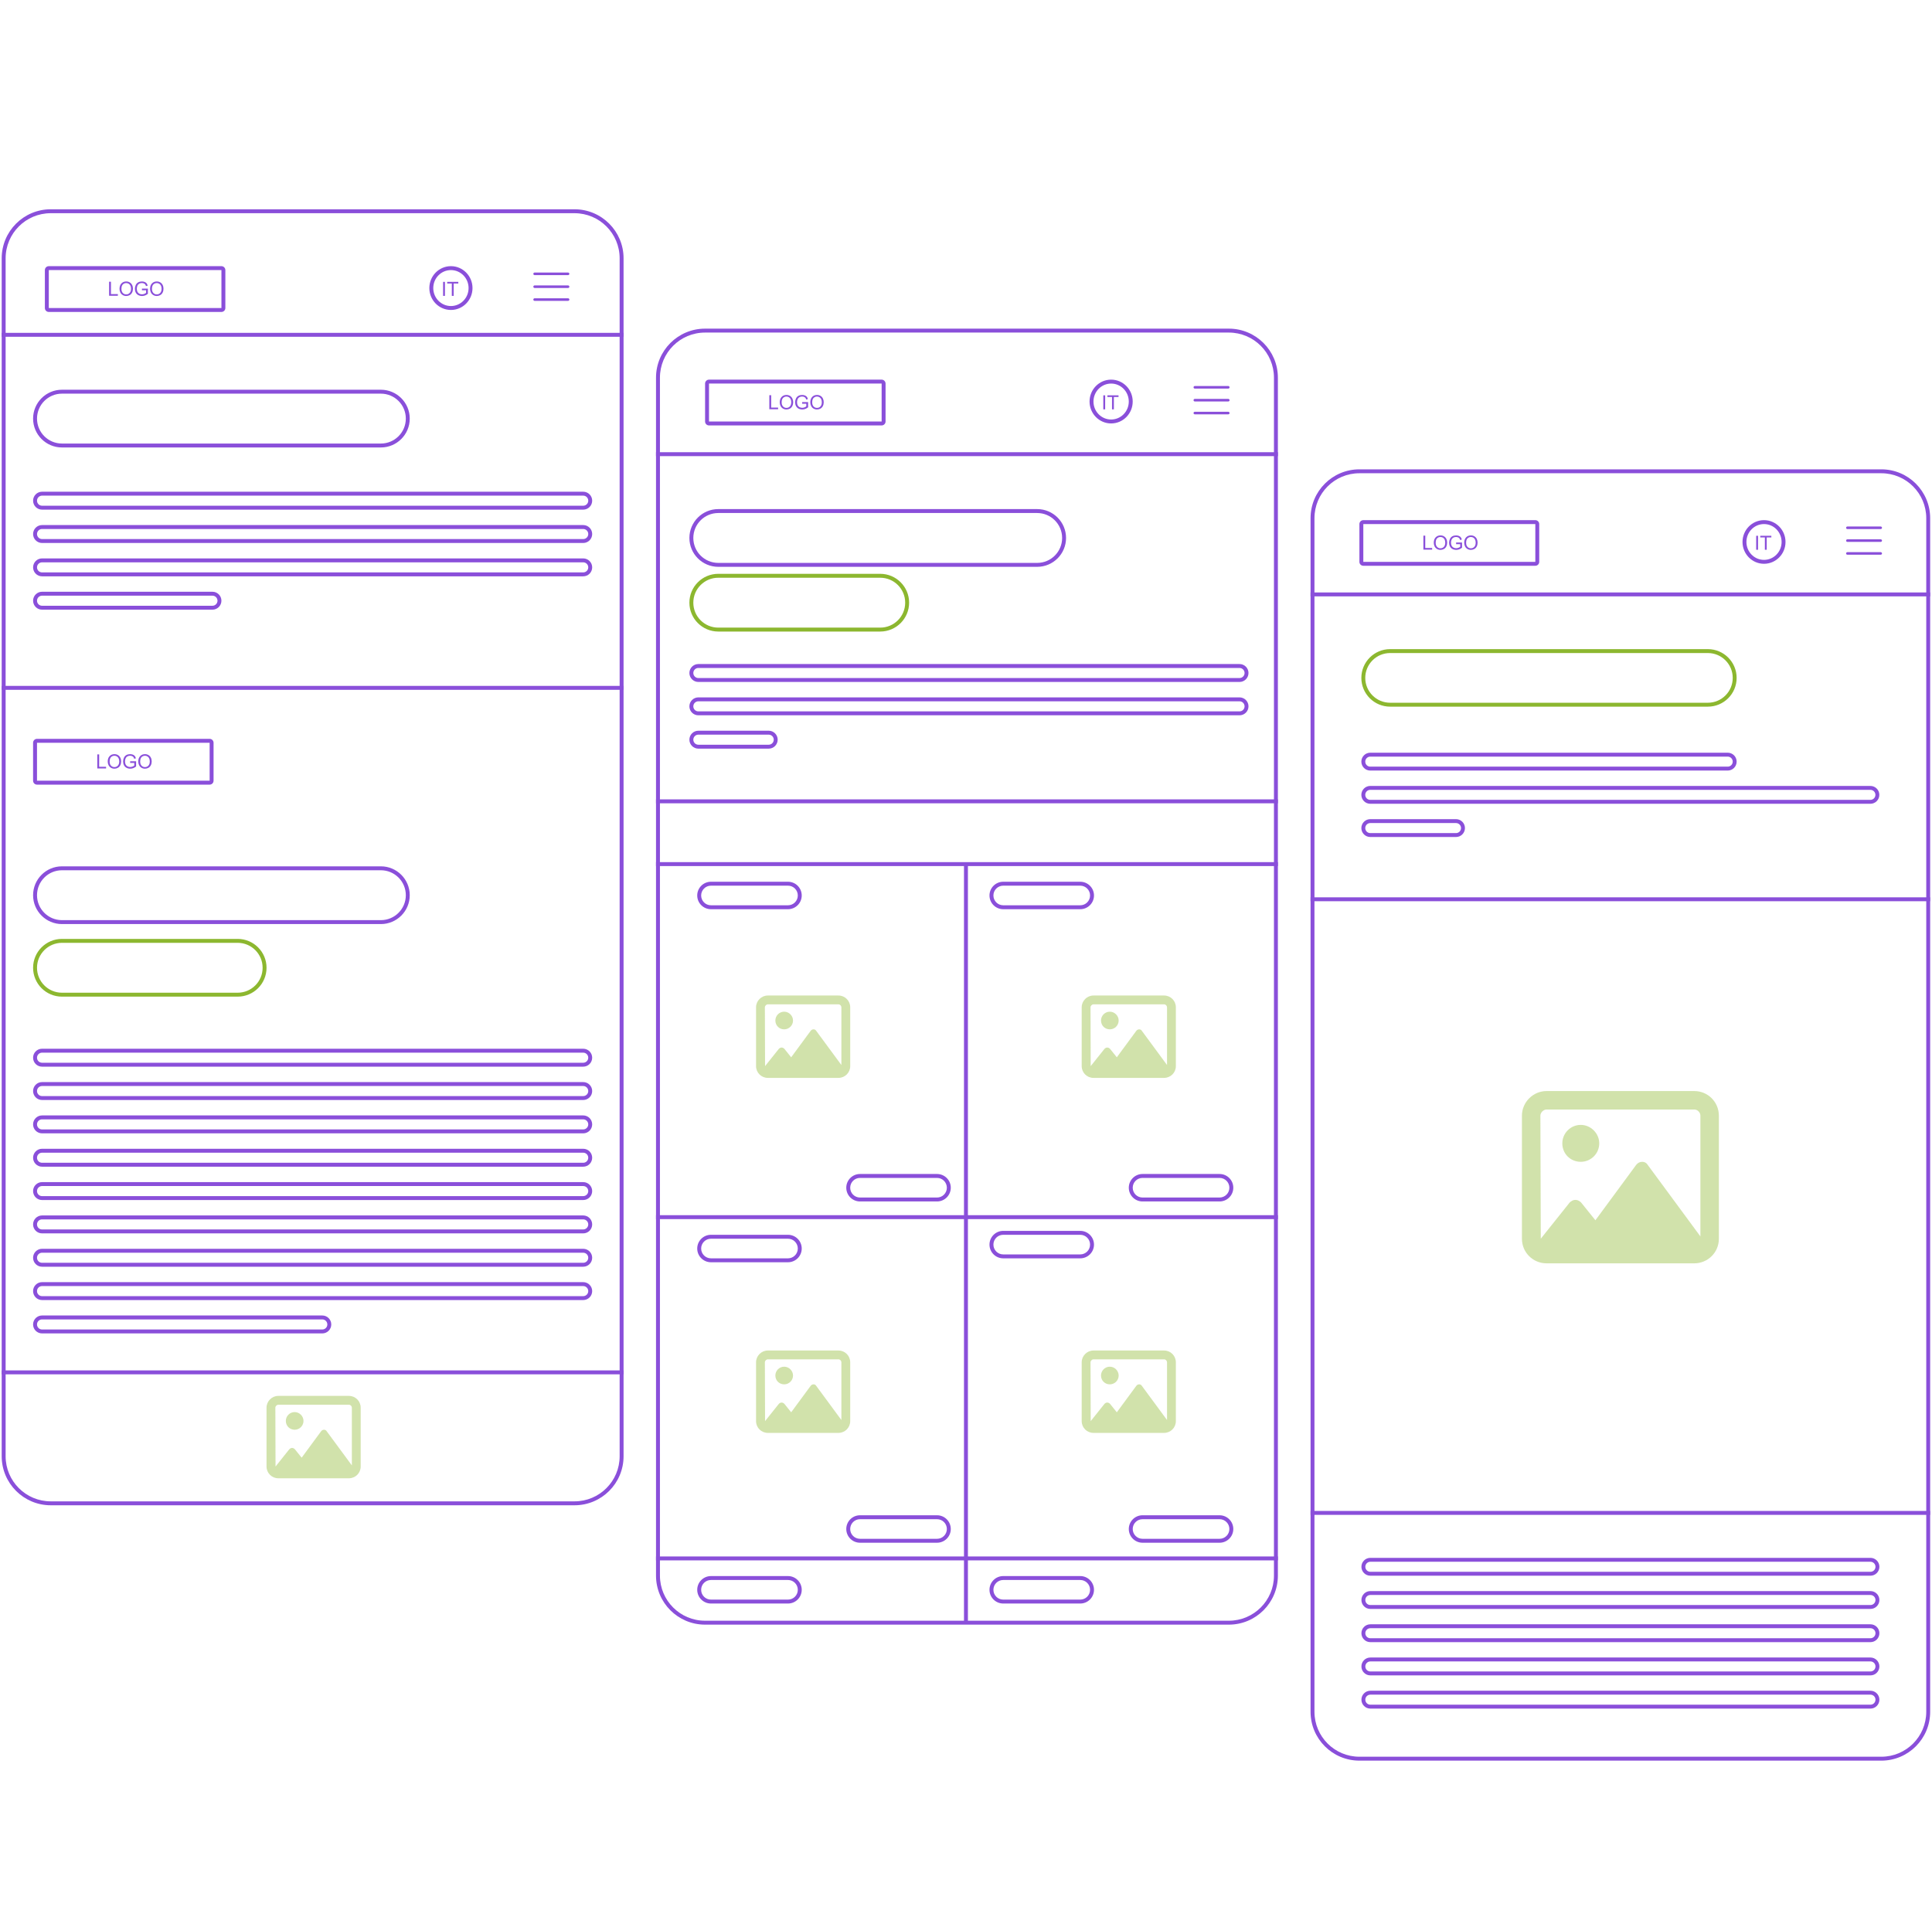 <?xml version="1.0" encoding="UTF-8"?>
<svg xmlns="http://www.w3.org/2000/svg" width="803" height="801" viewBox="0 0 803 801" fill="none">
  <path fill-rule="evenodd" clip-rule="evenodd" d="M327.515 368.181H295.497C293.245 368.181 291.42 370.007 291.42 372.258C291.42 374.51 293.245 376.335 295.497 376.335H327.515C329.767 376.335 331.592 374.51 331.592 372.258C331.592 370.007 329.767 368.181 327.515 368.181ZM295.497 366.551C292.344 366.551 289.789 369.106 289.789 372.258C289.789 375.41 292.344 377.966 295.497 377.966H327.515C330.668 377.966 333.223 375.41 333.223 372.258C333.223 369.106 330.668 366.551 327.515 366.551H295.497Z" fill="#8A4FDA"></path>
  <path fill-rule="evenodd" clip-rule="evenodd" d="M389.465 489.67H357.446C355.194 489.67 353.369 491.495 353.369 493.747C353.369 495.998 355.194 497.823 357.446 497.823H389.465C391.716 497.823 393.541 495.998 393.541 493.747C393.541 491.495 391.716 489.67 389.465 489.67ZM357.446 488.039C354.294 488.039 351.738 490.594 351.738 493.747C351.738 496.899 354.294 499.454 357.446 499.454H389.465C392.617 499.454 395.172 496.899 395.172 493.747C395.172 490.594 392.617 488.039 389.465 488.039H357.446Z" fill="#8A4FDA"></path>
  <path fill-rule="evenodd" clip-rule="evenodd" d="M389.465 631.543H357.446C355.194 631.543 353.369 633.368 353.369 635.62C353.369 637.871 355.194 639.696 357.446 639.696H389.465C391.716 639.696 393.541 637.871 393.541 635.62C393.541 633.368 391.716 631.543 389.465 631.543ZM357.446 629.912C354.294 629.912 351.738 632.467 351.738 635.62C351.738 638.772 354.294 641.327 357.446 641.327H389.465C392.617 641.327 395.172 638.772 395.172 635.62C395.172 632.467 392.617 629.912 389.465 629.912H357.446Z" fill="#8A4FDA"></path>
  <path fill-rule="evenodd" clip-rule="evenodd" d="M506.89 631.543H474.872C472.62 631.543 470.795 633.368 470.795 635.62C470.795 637.871 472.62 639.696 474.872 639.696H506.89C509.142 639.696 510.967 637.871 510.967 635.62C510.967 633.368 509.142 631.543 506.89 631.543ZM474.872 629.912C471.719 629.912 469.164 632.467 469.164 635.62C469.164 638.772 471.719 641.327 474.872 641.327H506.89C510.043 641.327 512.598 638.772 512.598 635.62C512.598 632.467 510.043 629.912 506.89 629.912H474.872Z" fill="#8A4FDA"></path>
  <path fill-rule="evenodd" clip-rule="evenodd" d="M506.89 489.67H474.872C472.62 489.67 470.795 491.495 470.795 493.747C470.795 495.998 472.62 497.823 474.872 497.823H506.89C509.142 497.823 510.967 495.998 510.967 493.747C510.967 491.495 509.142 489.67 506.89 489.67ZM474.872 488.039C471.719 488.039 469.164 490.594 469.164 493.747C469.164 496.899 471.719 499.454 474.872 499.454H506.89C510.043 499.454 512.598 496.899 512.598 493.747C512.598 490.594 510.043 488.039 506.89 488.039H474.872Z" fill="#8A4FDA"></path>
  <path fill-rule="evenodd" clip-rule="evenodd" d="M327.515 514.947H295.497C293.245 514.947 291.42 516.772 291.42 519.024C291.42 521.275 293.245 523.101 295.497 523.101H327.515C329.767 523.101 331.592 521.275 331.592 519.024C331.592 516.772 329.767 514.947 327.515 514.947ZM295.497 513.316C292.344 513.316 289.789 515.872 289.789 519.024C289.789 522.176 292.344 524.731 295.497 524.731H327.515C330.668 524.731 333.223 522.176 333.223 519.024C333.223 515.872 330.668 513.316 327.515 513.316H295.497Z" fill="#8A4FDA"></path>
  <path fill-rule="evenodd" clip-rule="evenodd" d="M327.515 656.818H295.497C293.245 656.818 291.42 658.643 291.42 660.895C291.42 663.147 293.245 664.972 295.497 664.972H327.515C329.767 664.972 331.592 663.147 331.592 660.895C331.592 658.643 329.767 656.818 327.515 656.818ZM295.497 655.188C292.344 655.188 289.789 657.743 289.789 660.895C289.789 664.047 292.344 666.602 295.497 666.602H327.515C330.668 666.602 333.223 664.047 333.223 660.895C333.223 657.743 330.668 655.188 327.515 655.188H295.497Z" fill="#8A4FDA"></path>
  <path fill-rule="evenodd" clip-rule="evenodd" d="M448.988 656.817H416.969C414.718 656.817 412.892 658.642 412.892 660.894C412.892 663.146 414.718 664.971 416.969 664.971H448.988C451.24 664.971 453.065 663.146 453.065 660.894C453.065 658.642 451.24 656.817 448.988 656.817ZM416.969 655.187C413.817 655.187 411.262 657.742 411.262 660.894C411.262 664.046 413.817 666.601 416.969 666.601H448.988C452.14 666.601 454.696 664.046 454.696 660.894C454.696 657.742 452.14 655.187 448.988 655.187H416.969Z" fill="#8A4FDA"></path>
  <path fill-rule="evenodd" clip-rule="evenodd" d="M448.988 513.316H416.969C414.718 513.316 412.892 515.141 412.892 517.393C412.892 519.645 414.718 521.47 416.969 521.47H448.988C451.24 521.47 453.065 519.645 453.065 517.393C453.065 515.141 451.24 513.316 448.988 513.316ZM416.969 511.686C413.817 511.686 411.262 514.241 411.262 517.393C411.262 520.545 413.817 523.101 416.969 523.101H448.988C452.14 523.101 454.696 520.545 454.696 517.393C454.696 514.241 452.14 511.686 448.988 511.686H416.969Z" fill="#8A4FDA"></path>
  <path fill-rule="evenodd" clip-rule="evenodd" d="M448.988 368.181H416.969C414.718 368.181 412.892 370.007 412.892 372.258C412.892 374.51 414.718 376.335 416.969 376.335H448.988C451.24 376.335 453.065 374.51 453.065 372.258C453.065 370.007 451.24 368.181 448.988 368.181ZM416.969 366.551C413.817 366.551 411.262 369.106 411.262 372.258C411.262 375.41 413.817 377.966 416.969 377.966H448.988C452.14 377.966 454.696 375.41 454.696 372.258C454.696 369.106 452.14 366.551 448.988 366.551H416.969Z" fill="#8A4FDA"></path>
  <path fill-rule="evenodd" clip-rule="evenodd" d="M431.083 213.264H298.535C292.808 213.264 288.166 217.907 288.166 223.634C288.166 229.361 292.808 234.003 298.535 234.003H431.083C436.81 234.003 441.453 229.361 441.453 223.634C441.453 217.907 436.81 213.264 431.083 213.264ZM298.535 211.634C291.908 211.634 286.535 217.006 286.535 223.634C286.535 230.261 291.908 235.634 298.535 235.634H431.083C437.711 235.634 443.083 230.261 443.083 223.634C443.083 217.006 437.711 211.634 431.083 211.634H298.535Z" fill="#8A4FDA"></path>
  <path fill-rule="evenodd" clip-rule="evenodd" d="M365.855 240.171H298.535C292.808 240.171 288.166 244.813 288.166 250.54C288.166 256.267 292.808 260.909 298.535 260.909H365.855C371.582 260.909 376.224 256.267 376.224 250.54C376.224 244.813 371.582 240.171 365.855 240.171ZM298.535 238.54C291.908 238.54 286.535 243.913 286.535 250.54C286.535 257.167 291.908 262.54 298.535 262.54H365.855C372.482 262.54 377.855 257.167 377.855 250.54C377.855 243.913 372.482 238.54 365.855 238.54H298.535Z" fill="#8CB72F"></path>
  <path fill-rule="evenodd" clip-rule="evenodd" d="M515.187 277.679H290.259C289.103 277.679 288.166 278.616 288.166 279.772C288.166 280.928 289.103 281.865 290.259 281.865H515.187C516.343 281.865 517.281 280.928 517.281 279.772C517.281 278.616 516.343 277.679 515.187 277.679ZM290.259 276.048C288.203 276.048 286.535 277.715 286.535 279.772C286.535 281.829 288.203 283.496 290.259 283.496H515.187C517.244 283.496 518.911 281.829 518.911 279.772C518.911 277.715 517.244 276.048 515.187 276.048H290.259Z" fill="#8A4FDA"></path>
  <path fill-rule="evenodd" clip-rule="evenodd" d="M515.187 291.539H290.259C289.103 291.539 288.166 292.476 288.166 293.632C288.166 294.789 289.103 295.726 290.259 295.726H515.187C516.343 295.726 517.281 294.789 517.281 293.632C517.281 292.476 516.343 291.539 515.187 291.539ZM290.259 289.908C288.203 289.908 286.535 291.576 286.535 293.632C286.535 295.689 288.203 297.356 290.259 297.356H515.187C517.244 297.356 518.911 295.689 518.911 293.632C518.911 291.576 517.244 289.908 515.187 289.908H290.259Z" fill="#8A4FDA"></path>
  <path fill-rule="evenodd" clip-rule="evenodd" d="M319.502 305.399H290.259C289.103 305.399 288.166 306.337 288.166 307.493C288.166 308.649 289.103 309.586 290.259 309.586H319.502C320.658 309.586 321.595 308.649 321.595 307.493C321.595 306.337 320.658 305.399 319.502 305.399ZM290.259 303.769C288.203 303.769 286.535 305.436 286.535 307.493C286.535 309.549 288.203 311.217 290.259 311.217H319.502C321.559 311.217 323.226 309.549 323.226 307.493C323.226 305.436 321.559 303.769 319.502 303.769H290.259Z" fill="#8A4FDA"></path>
  <path fill-rule="evenodd" clip-rule="evenodd" d="M510.744 138.252H293.044C282.687 138.252 274.291 146.648 274.291 157.005V654.995C274.291 665.352 282.687 673.749 293.044 673.749H510.744C521.101 673.749 529.497 665.352 529.497 654.995V157.005C529.497 146.648 521.101 138.252 510.744 138.252ZM293.044 136.621C281.786 136.621 272.66 145.747 272.66 157.005V654.995C272.66 666.253 281.786 675.379 293.044 675.379H510.744C522.002 675.379 531.128 666.253 531.128 654.995V157.005C531.128 145.747 522.002 136.621 510.744 136.621H293.044Z" fill="#8A4FDA"></path>
  <path d="M496.07 161.006C496.07 160.738 496.304 160.471 496.605 160.471H510.517C510.785 160.471 511.052 160.738 511.052 161.006C511.052 161.307 510.785 161.541 510.517 161.541H496.605C496.304 161.541 496.07 161.307 496.07 161.006ZM496.07 166.357C496.07 166.089 496.304 165.821 496.605 165.821H510.517C510.785 165.821 511.052 166.089 511.052 166.357C511.052 166.658 510.785 166.892 510.517 166.892H496.605C496.304 166.892 496.07 166.658 496.07 166.357ZM510.517 172.242H496.605C496.304 172.242 496.07 172.008 496.07 171.707C496.07 171.44 496.304 171.172 496.605 171.172H510.517C510.785 171.172 511.052 171.44 511.052 171.707C511.052 172.008 510.785 172.242 510.517 172.242Z" fill="#8A4FDA"></path>
  <path fill-rule="evenodd" clip-rule="evenodd" d="M366.437 159.452H294.685L294.685 175.225L366.437 175.225V159.452ZM294.685 157.821C293.785 157.821 293.055 158.551 293.055 159.452V175.225C293.055 176.126 293.785 176.856 294.685 176.856H366.437C367.337 176.856 368.067 176.126 368.067 175.225V159.452C368.067 158.551 367.337 157.821 366.437 157.821H294.685Z" fill="#8A4FDA"></path>
  <path d="M336.781 167.282C336.781 166.313 337.041 165.555 337.562 165.009C338.082 164.459 338.753 164.185 339.576 164.185C340.115 164.185 340.601 164.313 341.033 164.571C341.466 164.828 341.795 165.188 342.021 165.65C342.249 166.109 342.363 166.63 342.363 167.214C342.363 167.806 342.243 168.336 342.005 168.803C341.766 169.27 341.427 169.624 340.989 169.866C340.551 170.105 340.079 170.224 339.572 170.224C339.023 170.224 338.532 170.091 338.099 169.826C337.666 169.561 337.339 169.198 337.116 168.739C336.893 168.28 336.781 167.794 336.781 167.282ZM337.577 167.294C337.577 167.997 337.766 168.552 338.143 168.958C338.522 169.361 338.997 169.563 339.568 169.563C340.149 169.563 340.627 169.359 341.001 168.95C341.378 168.541 341.567 167.961 341.567 167.21C341.567 166.735 341.486 166.321 341.324 165.968C341.165 165.613 340.93 165.338 340.619 165.144C340.311 164.948 339.965 164.849 339.58 164.849C339.033 164.849 338.562 165.038 338.167 165.415C337.774 165.789 337.577 166.415 337.577 167.294Z" fill="#8A4FDA"></path>
  <path d="M333.407 167.834V167.15L335.879 167.146V169.311C335.499 169.614 335.108 169.842 334.705 169.996C334.301 170.147 333.887 170.223 333.462 170.223C332.889 170.223 332.368 170.101 331.898 169.857C331.431 169.61 331.078 169.254 330.839 168.79C330.6 168.325 330.48 167.806 330.48 167.233C330.48 166.665 330.599 166.136 330.835 165.645C331.074 165.151 331.416 164.785 331.862 164.546C332.308 164.307 332.821 164.188 333.403 164.188C333.825 164.188 334.206 164.257 334.545 164.395C334.888 164.53 335.156 164.72 335.35 164.964C335.543 165.208 335.691 165.527 335.791 165.919L335.095 166.11C335.007 165.813 334.898 165.58 334.768 165.41C334.638 165.24 334.452 165.105 334.211 165.004C333.969 164.9 333.701 164.848 333.407 164.848C333.054 164.848 332.748 164.903 332.491 165.012C332.234 165.118 332.025 165.258 331.866 165.434C331.709 165.609 331.587 165.801 331.5 166.011C331.351 166.372 331.277 166.763 331.277 167.185C331.277 167.706 331.366 168.141 331.543 168.491C331.724 168.842 331.985 169.102 332.328 169.272C332.67 169.441 333.034 169.526 333.419 169.526C333.753 169.526 334.079 169.463 334.398 169.335C334.716 169.205 334.958 169.067 335.123 168.921V167.834H333.407Z" fill="#8A4FDA"></path>
  <path d="M324.086 167.282C324.086 166.313 324.346 165.555 324.866 165.009C325.386 164.459 326.058 164.185 326.881 164.185C327.42 164.185 327.905 164.313 328.338 164.571C328.771 164.828 329.1 165.188 329.325 165.65C329.553 166.109 329.668 166.63 329.668 167.214C329.668 167.806 329.548 168.336 329.309 168.803C329.07 169.27 328.732 169.624 328.294 169.866C327.856 170.105 327.384 170.224 326.877 170.224C326.327 170.224 325.836 170.091 325.404 169.826C324.971 169.561 324.643 169.198 324.42 168.739C324.197 168.28 324.086 167.794 324.086 167.282ZM324.882 167.294C324.882 167.997 325.071 168.552 325.448 168.958C325.827 169.361 326.302 169.563 326.873 169.563C327.454 169.563 327.932 169.359 328.306 168.95C328.683 168.541 328.871 167.961 328.871 167.21C328.871 166.735 328.79 166.321 328.629 165.968C328.469 165.613 328.234 165.338 327.924 165.144C327.616 164.948 327.27 164.849 326.885 164.849C326.338 164.849 325.867 165.038 325.471 165.415C325.079 165.789 324.882 166.415 324.882 167.294Z" fill="#8A4FDA"></path>
  <path d="M319.754 170.126V164.289H320.526V169.437H323.401V170.126H319.754Z" fill="#8A4FDA"></path>
  <path fill-rule="evenodd" clip-rule="evenodd" d="M461.82 174.397C465.85 174.397 469.159 171.075 469.159 166.925C469.159 162.775 465.85 159.452 461.82 159.452C457.79 159.452 454.482 162.775 454.482 166.925C454.482 171.075 457.79 174.397 461.82 174.397ZM461.82 176.028C466.774 176.028 470.789 171.952 470.789 166.925C470.789 161.897 466.774 157.821 461.82 157.821C456.867 157.821 452.852 161.897 452.852 166.925C452.852 171.952 456.867 176.028 461.82 176.028Z" fill="#8A4FDA"></path>
  <path d="M458.566 170.18V164.344H459.339V170.18H458.566Z" fill="#8A4FDA"></path>
  <path d="M462.189 170.18V165.033H460.266V164.344H464.893V165.033H462.962V170.18H462.189Z" fill="#8A4FDA"></path>
  <path fill-rule="evenodd" clip-rule="evenodd" d="M531.128 333.937H272.66V332.307H531.128V333.937Z" fill="#8A4FDA"></path>
  <path fill-rule="evenodd" clip-rule="evenodd" d="M531.128 360.028H272.66V358.397H531.128V360.028Z" fill="#8A4FDA"></path>
  <path fill-rule="evenodd" clip-rule="evenodd" d="M531.128 506.794H272.66V505.163H531.128V506.794Z" fill="#8A4FDA"></path>
  <path fill-rule="evenodd" clip-rule="evenodd" d="M400.666 673.94L400.666 359.213L402.297 359.213L402.297 673.94L400.666 673.94Z" fill="#8A4FDA"></path>
  <path fill-rule="evenodd" clip-rule="evenodd" d="M531.128 648.664H272.66V647.033H531.128V648.664Z" fill="#8A4FDA"></path>
  <path fill-rule="evenodd" clip-rule="evenodd" d="M531.128 189.619H272.66V187.988H531.128V189.619Z" fill="#8A4FDA"></path>
  <path opacity="0.4" d="M325.934 420.569C323.87 420.569 322.264 422.251 322.264 424.239C322.264 426.302 323.87 427.908 325.934 427.908C327.921 427.908 329.603 426.302 329.603 424.239C329.603 422.251 327.921 420.569 325.934 420.569ZM348.483 413.843H319.13C316.455 413.843 314.238 416.06 314.238 418.735V443.196C314.238 445.947 316.455 448.088 319.13 448.088H348.483C351.159 448.088 353.375 445.947 353.375 443.196V418.735C353.375 416.06 351.235 413.843 348.483 413.843ZM349.706 442.737L339.234 428.519C339.005 428.137 338.622 427.908 338.164 427.908C337.629 427.908 337.247 428.137 336.941 428.519L328.838 439.526L326.01 436.01C325.704 435.704 325.322 435.475 324.863 435.475C324.405 435.475 324.023 435.704 323.717 436.01L317.984 443.196L317.907 418.735C317.907 418.123 318.519 417.512 319.13 417.512H348.483C349.171 417.512 349.706 418.123 349.706 418.735V442.737Z" fill="#8CB72F"></path>
  <path opacity="0.4" d="M325.934 568.148C323.87 568.148 322.264 569.829 322.264 571.817C322.264 573.881 323.87 575.486 325.934 575.486C327.921 575.486 329.603 573.881 329.603 571.817C329.603 569.829 327.921 568.148 325.934 568.148ZM348.483 561.421H319.13C316.455 561.421 314.238 563.638 314.238 566.313V590.774C314.238 593.526 316.455 595.666 319.13 595.666H348.483C351.159 595.666 353.375 593.526 353.375 590.774V566.313C353.375 563.638 351.235 561.421 348.483 561.421ZM349.706 590.315L339.234 576.097C339.005 575.715 338.622 575.486 338.164 575.486C337.629 575.486 337.247 575.715 336.941 576.097L328.838 587.105L326.01 583.588C325.704 583.283 325.322 583.053 324.863 583.053C324.405 583.053 324.023 583.283 323.717 583.588L317.984 590.774L317.907 566.313C317.907 565.702 318.519 565.09 319.13 565.09H348.483C349.171 565.09 349.706 565.702 349.706 566.313V590.315Z" fill="#8CB72F"></path>
  <path opacity="0.4" d="M461.281 420.569C459.217 420.569 457.612 422.251 457.612 424.239C457.612 426.302 459.217 427.908 461.281 427.908C463.269 427.908 464.95 426.302 464.95 424.239C464.95 422.251 463.269 420.569 461.281 420.569ZM483.831 413.843H454.478C451.803 413.843 449.586 416.06 449.586 418.735V443.196C449.586 445.947 451.803 448.088 454.478 448.088H483.831C486.506 448.088 488.723 445.947 488.723 443.196V418.735C488.723 416.06 486.583 413.843 483.831 413.843ZM485.054 442.737L474.582 428.519C474.352 428.137 473.97 427.908 473.512 427.908C472.976 427.908 472.594 428.137 472.288 428.519L464.186 439.526L461.358 436.01C461.052 435.704 460.67 435.475 460.211 435.475C459.752 435.475 459.37 435.704 459.064 436.01L453.331 443.196L453.255 418.735C453.255 418.123 453.867 417.512 454.478 417.512H483.831C484.519 417.512 485.054 418.123 485.054 418.735V442.737Z" fill="#8CB72F"></path>
  <path opacity="0.4" d="M461.281 568.148C459.217 568.148 457.612 569.829 457.612 571.817C457.612 573.881 459.217 575.486 461.281 575.486C463.269 575.486 464.95 573.881 464.95 571.817C464.95 569.829 463.269 568.148 461.281 568.148ZM483.831 561.421H454.478C451.803 561.421 449.586 563.638 449.586 566.313V590.774C449.586 593.526 451.803 595.666 454.478 595.666H483.831C486.506 595.666 488.723 593.526 488.723 590.774V566.313C488.723 563.638 486.583 561.421 483.831 561.421ZM485.054 590.315L474.582 576.097C474.352 575.715 473.97 575.486 473.512 575.486C472.976 575.486 472.594 575.715 472.288 576.097L464.186 587.105L461.358 583.588C461.052 583.283 460.67 583.053 460.211 583.053C459.752 583.053 459.37 583.283 459.064 583.588L453.331 590.774L453.255 566.313C453.255 565.702 453.867 565.09 454.478 565.09H483.831C484.519 565.09 485.054 565.702 485.054 566.313V590.315Z" fill="#8CB72F"></path>
  <path d="M221.668 113.832C221.668 113.564 221.902 113.297 222.203 113.297H236.115C236.383 113.297 236.65 113.564 236.65 113.832C236.65 114.133 236.383 114.367 236.115 114.367H222.203C221.902 114.367 221.668 114.133 221.668 113.832ZM221.668 119.183C221.668 118.915 221.902 118.648 222.203 118.648H236.115C236.383 118.648 236.65 118.915 236.65 119.183C236.65 119.484 236.383 119.718 236.115 119.718H222.203C221.902 119.718 221.668 119.484 221.668 119.183ZM236.115 125.069H222.203C221.902 125.069 221.668 124.834 221.668 124.533C221.668 124.266 221.902 123.998 222.203 123.998H236.115C236.383 123.998 236.65 124.266 236.65 124.533C236.65 124.834 236.383 125.069 236.115 125.069Z" fill="#8A4FDA"></path>
  <path fill-rule="evenodd" clip-rule="evenodd" d="M92.034 112.277H20.283L20.283 128.05L92.034 128.05V112.277ZM20.283 110.646C19.382 110.646 18.652 111.377 18.652 112.277V128.05C18.652 128.951 19.382 129.681 20.283 129.681H92.034C92.935 129.681 93.665 128.951 93.665 128.05V112.277C93.665 111.377 92.935 110.646 92.034 110.646H20.283Z" fill="#8A4FDA"></path>
  <path d="M62.371 120.107C62.371 119.138 62.631 118.381 63.151 117.834C63.672 117.284 64.343 117.01 65.166 117.01C65.705 117.01 66.19 117.138 66.623 117.396C67.056 117.653 67.385 118.013 67.61 118.475C67.839 118.934 67.953 119.456 67.953 120.039C67.953 120.631 67.833 121.161 67.594 121.628C67.356 122.095 67.017 122.449 66.579 122.691C66.141 122.93 65.669 123.049 65.162 123.049C64.612 123.049 64.121 122.917 63.689 122.651C63.256 122.386 62.928 122.023 62.706 121.564C62.483 121.105 62.371 120.619 62.371 120.107ZM63.167 120.119C63.167 120.822 63.356 121.377 63.733 121.783C64.112 122.187 64.587 122.388 65.158 122.388C65.739 122.388 66.217 122.184 66.591 121.775C66.968 121.367 67.156 120.787 67.156 120.035C67.156 119.56 67.076 119.146 66.914 118.793C66.754 118.438 66.519 118.163 66.209 117.969C65.901 117.773 65.555 117.675 65.17 117.675C64.623 117.675 64.152 117.863 63.757 118.24C63.364 118.614 63.167 119.241 63.167 120.119Z" fill="#8A4FDA"></path>
  <path d="M58.996 120.659V119.975L61.469 119.971V122.137C61.089 122.439 60.698 122.667 60.294 122.821C59.891 122.973 59.477 123.048 59.052 123.048C58.479 123.048 57.957 122.926 57.488 122.682C57.02 122.435 56.667 122.079 56.429 121.615C56.19 121.151 56.07 120.632 56.07 120.058C56.07 119.49 56.188 118.961 56.425 118.47C56.663 117.976 57.006 117.61 57.452 117.371C57.898 117.132 58.411 117.013 58.992 117.013C59.414 117.013 59.795 117.082 60.135 117.22C60.477 117.355 60.746 117.545 60.939 117.789C61.133 118.033 61.28 118.352 61.381 118.745L60.685 118.936C60.597 118.638 60.488 118.405 60.358 118.235C60.228 118.065 60.042 117.93 59.801 117.829C59.559 117.725 59.291 117.674 58.996 117.674C58.644 117.674 58.338 117.728 58.081 117.837C57.823 117.943 57.615 118.084 57.456 118.259C57.299 118.434 57.177 118.626 57.09 118.836C56.941 119.197 56.867 119.589 56.867 120.011C56.867 120.531 56.956 120.966 57.133 121.316C57.314 121.667 57.575 121.927 57.918 122.097C58.26 122.267 58.624 122.352 59.008 122.352C59.343 122.352 59.669 122.288 59.988 122.16C60.306 122.03 60.548 121.892 60.712 121.746V120.659H58.996Z" fill="#8A4FDA"></path>
  <path d="M49.676 120.107C49.676 119.138 49.936 118.381 50.456 117.834C50.976 117.284 51.648 117.01 52.471 117.01C53.009 117.01 53.495 117.138 53.928 117.396C54.36 117.653 54.69 118.013 54.915 118.475C55.143 118.934 55.258 119.456 55.258 120.039C55.258 120.631 55.138 121.161 54.899 121.628C54.66 122.095 54.322 122.449 53.884 122.691C53.446 122.93 52.974 123.049 52.467 123.049C51.917 123.049 51.426 122.917 50.994 122.651C50.561 122.386 50.233 122.023 50.01 121.564C49.787 121.105 49.676 120.619 49.676 120.107ZM50.472 120.119C50.472 120.822 50.66 121.377 51.037 121.783C51.417 122.187 51.892 122.388 52.463 122.388C53.044 122.388 53.522 122.184 53.896 121.775C54.273 121.367 54.461 120.787 54.461 120.035C54.461 119.56 54.38 119.146 54.218 118.793C54.059 118.438 53.824 118.163 53.514 117.969C53.206 117.773 52.859 117.675 52.475 117.675C51.928 117.675 51.457 117.863 51.061 118.24C50.668 118.614 50.472 119.241 50.472 120.119Z" fill="#8A4FDA"></path>
  <path d="M45.344 122.949V117.112H46.116V122.26H48.991V122.949H45.344Z" fill="#8A4FDA"></path>
  <path fill-rule="evenodd" clip-rule="evenodd" d="M187.418 127.223C191.448 127.223 194.756 123.9 194.756 119.75C194.756 115.6 191.448 112.277 187.418 112.277C183.388 112.277 180.08 115.6 180.08 119.75C180.08 123.9 183.388 127.223 187.418 127.223ZM187.418 128.853C192.372 128.853 196.387 124.778 196.387 119.75C196.387 114.722 192.372 110.646 187.418 110.646C182.465 110.646 178.449 114.722 178.449 119.75C178.449 124.778 182.465 128.853 187.418 128.853Z" fill="#8A4FDA"></path>
  <path d="M184.164 123.005V117.169H184.936V123.005H184.164Z" fill="#8A4FDA"></path>
  <path d="M187.787 123.005V117.858H185.864V117.169H190.49V117.858H188.559V123.005H187.787Z" fill="#8A4FDA"></path>
  <path fill-rule="evenodd" clip-rule="evenodd" d="M158.302 163.645H25.754C20.027 163.645 15.385 168.288 15.385 174.015C15.385 179.741 20.027 184.384 25.754 184.384H158.302C164.029 184.384 168.671 179.741 168.671 174.015C168.671 168.288 164.029 163.645 158.302 163.645ZM25.754 162.015C19.127 162.015 13.754 167.387 13.754 174.015C13.754 180.642 19.127 186.015 25.754 186.015H158.302C164.93 186.015 170.302 180.642 170.302 174.015C170.302 167.387 164.93 162.015 158.302 162.015H25.754Z" fill="#8A4FDA"></path>
  <path fill-rule="evenodd" clip-rule="evenodd" d="M242.406 206.046H17.478C16.322 206.046 15.385 206.983 15.385 208.139C15.385 209.295 16.322 210.233 17.478 210.233H242.406C243.562 210.233 244.499 209.295 244.499 208.139C244.499 206.983 243.562 206.046 242.406 206.046ZM17.478 204.415C15.421 204.415 13.754 206.082 13.754 208.139C13.754 210.196 15.421 211.863 17.478 211.863H242.406C244.463 211.863 246.13 210.196 246.13 208.139C246.13 206.082 244.463 204.415 242.406 204.415H17.478Z" fill="#8A4FDA"></path>
  <path fill-rule="evenodd" clip-rule="evenodd" d="M242.406 219.906H17.478C16.322 219.906 15.385 220.843 15.385 222C15.385 223.156 16.322 224.093 17.478 224.093H242.406C243.562 224.093 244.499 223.156 244.499 222C244.499 220.843 243.562 219.906 242.406 219.906ZM17.478 218.275C15.421 218.275 13.754 219.943 13.754 222C13.754 224.056 15.421 225.724 17.478 225.724H242.406C244.463 225.724 246.13 224.056 246.13 222C246.13 219.943 244.463 218.275 242.406 218.275H17.478Z" fill="#8A4FDA"></path>
  <path fill-rule="evenodd" clip-rule="evenodd" d="M242.406 233.766H17.478C16.322 233.766 15.385 234.704 15.385 235.86C15.385 237.016 16.322 237.953 17.478 237.953H242.406C243.562 237.953 244.499 237.016 244.499 235.86C244.499 234.704 243.562 233.766 242.406 233.766ZM17.478 232.136C15.421 232.136 13.754 233.803 13.754 235.86C13.754 237.917 15.421 239.584 17.478 239.584H242.406C244.463 239.584 246.13 237.917 246.13 235.86C246.13 233.803 244.463 232.136 242.406 232.136H17.478Z" fill="#8A4FDA"></path>
  <path fill-rule="evenodd" clip-rule="evenodd" d="M88.304 247.628H17.478C16.322 247.628 15.385 248.565 15.385 249.721C15.385 250.877 16.322 251.815 17.478 251.815H88.304C89.46 251.815 90.397 250.877 90.397 249.721C90.397 248.565 89.46 247.628 88.304 247.628ZM17.478 245.997C15.421 245.997 13.754 247.664 13.754 249.721C13.754 251.778 15.421 253.445 17.478 253.445H88.304C90.361 253.445 92.028 251.778 92.028 249.721C92.028 247.664 90.361 245.997 88.304 245.997H17.478Z" fill="#8A4FDA"></path>
  <path fill-rule="evenodd" clip-rule="evenodd" d="M158.302 361.774H25.754C20.027 361.774 15.385 366.417 15.385 372.144C15.385 377.87 20.027 382.513 25.754 382.513H158.302C164.029 382.513 168.671 377.87 168.671 372.144C168.671 366.417 164.029 361.774 158.302 361.774ZM25.754 360.144C19.127 360.144 13.754 365.516 13.754 372.144C13.754 378.771 19.127 384.144 25.754 384.144H158.302C164.93 384.144 170.302 378.771 170.302 372.144C170.302 365.516 164.93 360.144 158.302 360.144H25.754Z" fill="#8A4FDA"></path>
  <path fill-rule="evenodd" clip-rule="evenodd" d="M98.781 391.942H25.754C20.027 391.942 15.385 396.585 15.385 402.312C15.385 408.038 20.027 412.681 25.754 412.681H98.781C104.508 412.681 109.15 408.038 109.15 402.312C109.15 396.585 104.508 391.942 98.781 391.942ZM25.754 390.312C19.127 390.312 13.754 395.684 13.754 402.312C13.754 408.939 19.127 414.311 25.754 414.311H98.781C105.409 414.311 110.781 408.939 110.781 402.312C110.781 395.684 105.409 390.312 98.781 390.312H25.754Z" fill="#8CB72F"></path>
  <path fill-rule="evenodd" clip-rule="evenodd" d="M242.402 437.603H17.474C16.318 437.603 15.381 438.541 15.381 439.697C15.381 440.853 16.318 441.79 17.474 441.79H242.402C243.558 441.79 244.495 440.853 244.495 439.697C244.495 438.541 243.558 437.603 242.402 437.603ZM17.474 435.973C15.417 435.973 13.75 437.64 13.75 439.697C13.75 441.754 15.417 443.421 17.474 443.421H242.402C244.459 443.421 246.126 441.754 246.126 439.697C246.126 437.64 244.459 435.973 242.402 435.973H17.474Z" fill="#8A4FDA"></path>
  <path fill-rule="evenodd" clip-rule="evenodd" d="M242.402 451.464H17.474C16.318 451.464 15.381 452.401 15.381 453.557C15.381 454.713 16.318 455.651 17.474 455.651H242.402C243.558 455.651 244.495 454.713 244.495 453.557C244.495 452.401 243.558 451.464 242.402 451.464ZM17.474 449.833C15.417 449.833 13.75 451.5 13.75 453.557C13.75 455.614 15.417 457.281 17.474 457.281H242.402C244.459 457.281 246.126 455.614 246.126 453.557C246.126 451.5 244.459 449.833 242.402 449.833H17.474Z" fill="#8A4FDA"></path>
  <path fill-rule="evenodd" clip-rule="evenodd" d="M242.402 465.325H17.474C16.318 465.325 15.381 466.262 15.381 467.418C15.381 468.575 16.318 469.512 17.474 469.512H242.402C243.558 469.512 244.495 468.575 244.495 467.418C244.495 466.262 243.558 465.325 242.402 465.325ZM17.474 463.694C15.417 463.694 13.75 465.362 13.75 467.418C13.75 469.475 15.417 471.143 17.474 471.143H242.402C244.459 471.143 246.126 469.475 246.126 467.418C246.126 465.362 244.459 463.694 242.402 463.694H17.474Z" fill="#8A4FDA"></path>
  <path fill-rule="evenodd" clip-rule="evenodd" d="M242.402 479.185H17.474C16.318 479.185 15.381 480.123 15.381 481.279C15.381 482.435 16.318 483.372 17.474 483.372H242.402C243.558 483.372 244.495 482.435 244.495 481.279C244.495 480.123 243.558 479.185 242.402 479.185ZM17.474 477.555C15.417 477.555 13.75 479.222 13.75 481.279C13.75 483.336 15.417 485.003 17.474 485.003H242.402C244.459 485.003 246.126 483.336 246.126 481.279C246.126 479.222 244.459 477.555 242.402 477.555H17.474Z" fill="#8A4FDA"></path>
  <path fill-rule="evenodd" clip-rule="evenodd" d="M242.402 493.049H17.474C16.318 493.049 15.381 493.986 15.381 495.142C15.381 496.298 16.318 497.236 17.474 497.236H242.402C243.558 497.236 244.495 496.298 244.495 495.142C244.495 493.986 243.558 493.049 242.402 493.049ZM17.474 491.418C15.417 491.418 13.75 493.085 13.75 495.142C13.75 497.199 15.417 498.866 17.474 498.866H242.402C244.459 498.866 246.126 497.199 246.126 495.142C246.126 493.085 244.459 491.418 242.402 491.418H17.474Z" fill="#8A4FDA"></path>
  <path fill-rule="evenodd" clip-rule="evenodd" d="M242.402 506.908H17.474C16.318 506.908 15.381 507.845 15.381 509.001C15.381 510.158 16.318 511.095 17.474 511.095H242.402C243.558 511.095 244.495 510.158 244.495 509.001C244.495 507.845 243.558 506.908 242.402 506.908ZM17.474 505.277C15.417 505.277 13.75 506.945 13.75 509.001C13.75 511.058 15.417 512.726 17.474 512.726H242.402C244.459 512.726 246.126 511.058 246.126 509.001C246.126 506.945 244.459 505.277 242.402 505.277H17.474Z" fill="#8A4FDA"></path>
  <path fill-rule="evenodd" clip-rule="evenodd" d="M242.402 520.769H17.474C16.318 520.769 15.381 521.707 15.381 522.863C15.381 524.019 16.318 524.956 17.474 524.956H242.402C243.558 524.956 244.495 524.019 244.495 522.863C244.495 521.707 243.558 520.769 242.402 520.769ZM17.474 519.139C15.417 519.139 13.75 520.806 13.75 522.863C13.75 524.92 15.417 526.587 17.474 526.587H242.402C244.459 526.587 246.126 524.92 246.126 522.863C246.126 520.806 244.459 519.139 242.402 519.139H17.474Z" fill="#8A4FDA"></path>
  <path fill-rule="evenodd" clip-rule="evenodd" d="M242.402 534.631H17.474C16.318 534.631 15.381 535.568 15.381 536.724C15.381 537.88 16.318 538.818 17.474 538.818H242.402C243.558 538.818 244.495 537.88 244.495 536.724C244.495 535.568 243.558 534.631 242.402 534.631ZM17.474 533C15.417 533 13.75 534.667 13.75 536.724C13.75 538.781 15.417 540.448 17.474 540.448H242.402C244.459 540.448 246.126 538.781 246.126 536.724C246.126 534.667 244.459 533 242.402 533H17.474Z" fill="#8A4FDA"></path>
  <path fill-rule="evenodd" clip-rule="evenodd" d="M133.96 548.493H17.474C16.318 548.493 15.381 549.43 15.381 550.586C15.381 551.743 16.318 552.68 17.474 552.68H133.96C135.116 552.68 136.053 551.743 136.053 550.586C136.053 549.43 135.116 548.493 133.96 548.493ZM17.474 546.862C15.417 546.862 13.75 548.53 13.75 550.586C13.75 552.643 15.417 554.311 17.474 554.311H133.96C136.017 554.311 137.684 552.643 137.684 550.586C137.684 548.53 136.017 546.862 133.96 546.862H17.474Z" fill="#8A4FDA"></path>
  <path fill-rule="evenodd" clip-rule="evenodd" d="M238.791 88.631H21.091C10.734 88.631 2.338 97.027 2.338 107.384V605.374C2.338 615.731 10.734 624.127 21.091 624.127H238.791C249.148 624.127 257.544 615.731 257.544 605.374V107.384C257.544 97.027 249.148 88.631 238.791 88.631ZM21.091 87C9.833 87 0.707 96.126 0.707 107.384V605.374C0.707 616.632 9.833 625.758 21.091 625.758H238.791C250.048 625.758 259.175 616.632 259.175 605.374V107.384C259.175 96.126 250.048 87 238.791 87H21.091Z" fill="#8A4FDA"></path>
  <path fill-rule="evenodd" clip-rule="evenodd" d="M87.132 308.777H15.381L15.381 324.55L87.132 324.55V308.777ZM15.381 307.146C14.48 307.146 13.75 307.877 13.75 308.777V324.55C13.75 325.451 14.48 326.181 15.381 326.181H87.132C88.033 326.181 88.763 325.451 88.763 324.55V308.777C88.763 307.877 88.033 307.146 87.132 307.146H15.381Z" fill="#8A4FDA"></path>
  <path d="M57.469 316.605C57.469 315.636 57.729 314.879 58.249 314.332C58.769 313.783 59.441 313.508 60.264 313.508C60.802 313.508 61.288 313.637 61.721 313.894C62.153 314.151 62.482 314.511 62.708 314.973C62.936 315.432 63.05 315.954 63.05 316.538C63.05 317.129 62.931 317.659 62.692 318.126C62.453 318.593 62.115 318.947 61.677 319.189C61.239 319.428 60.767 319.547 60.26 319.547C59.71 319.547 59.219 319.415 58.786 319.149C58.354 318.884 58.026 318.522 57.803 318.062C57.58 317.603 57.469 317.117 57.469 316.605ZM58.265 316.617C58.265 317.32 58.453 317.875 58.83 318.281C59.21 318.685 59.685 318.886 60.256 318.886C60.837 318.886 61.315 318.682 61.689 318.273C62.066 317.865 62.254 317.285 62.254 316.534C62.254 316.058 62.173 315.644 62.011 315.291C61.852 314.936 61.617 314.661 61.307 314.467C60.999 314.271 60.652 314.173 60.268 314.173C59.721 314.173 59.25 314.361 58.854 314.738C58.461 315.112 58.265 315.739 58.265 316.617Z" fill="#8A4FDA"></path>
  <path d="M54.094 317.158V316.473L56.566 316.469V318.635C56.187 318.937 55.795 319.165 55.392 319.319C54.989 319.471 54.575 319.546 54.15 319.546C53.577 319.546 53.055 319.424 52.585 319.18C52.118 318.933 51.765 318.578 51.526 318.113C51.287 317.649 51.168 317.13 51.168 316.556C51.168 315.988 51.286 315.459 51.522 314.968C51.761 314.474 52.104 314.108 52.55 313.869C52.995 313.63 53.509 313.511 54.09 313.511C54.512 313.511 54.893 313.58 55.233 313.718C55.575 313.853 55.843 314.043 56.037 314.287C56.231 314.531 56.378 314.85 56.479 315.243L55.782 315.434C55.695 315.136 55.586 314.903 55.456 314.733C55.326 314.563 55.14 314.428 54.898 314.327C54.657 314.223 54.389 314.172 54.094 314.172C53.741 314.172 53.436 314.226 53.178 314.335C52.921 314.441 52.713 314.582 52.553 314.757C52.397 314.932 52.275 315.124 52.187 315.334C52.038 315.695 51.964 316.087 51.964 316.509C51.964 317.029 52.053 317.464 52.231 317.814C52.411 318.165 52.673 318.425 53.015 318.595C53.358 318.765 53.721 318.85 54.106 318.85C54.441 318.85 54.767 318.786 55.086 318.658C55.404 318.528 55.645 318.39 55.81 318.244V317.158H54.094Z" fill="#8A4FDA"></path>
  <path d="M44.773 316.605C44.773 315.636 45.033 314.879 45.554 314.332C46.074 313.783 46.745 313.508 47.568 313.508C48.107 313.508 48.593 313.637 49.025 313.894C49.458 314.151 49.787 314.511 50.013 314.973C50.241 315.432 50.355 315.954 50.355 316.538C50.355 317.129 50.236 317.659 49.997 318.126C49.758 318.593 49.419 318.947 48.982 319.189C48.544 319.428 48.071 319.547 47.564 319.547C47.015 319.547 46.524 319.415 46.091 319.149C45.659 318.884 45.331 318.522 45.108 318.062C44.885 317.603 44.773 317.117 44.773 316.605ZM45.57 316.617C45.57 317.32 45.758 317.875 46.135 318.281C46.515 318.685 46.99 318.886 47.56 318.886C48.142 318.886 48.619 318.682 48.993 318.273C49.37 317.865 49.559 317.285 49.559 316.534C49.559 316.058 49.478 315.644 49.316 315.291C49.157 314.936 48.922 314.661 48.611 314.467C48.303 314.271 47.957 314.173 47.572 314.173C47.026 314.173 46.554 314.361 46.159 314.738C45.766 315.112 45.57 315.739 45.57 316.617Z" fill="#8A4FDA"></path>
  <path d="M40.441 319.447V313.61H41.214V318.758H44.088V319.447H40.441Z" fill="#8A4FDA"></path>
  <path fill-rule="evenodd" clip-rule="evenodd" d="M259.175 286.764H0.707V285.133H259.175V286.764Z" fill="#8A4FDA"></path>
  <path fill-rule="evenodd" clip-rule="evenodd" d="M259.175 571.32H0.707V569.689H259.175V571.32Z" fill="#8A4FDA"></path>
  <path fill-rule="evenodd" clip-rule="evenodd" d="M259.175 140H0.707V138.369H259.175V140Z" fill="#8A4FDA"></path>
  <path opacity="0.4" d="M122.473 587.017C120.409 587.017 118.803 588.698 118.803 590.686C118.803 592.75 120.409 594.355 122.473 594.355C124.46 594.355 126.142 592.75 126.142 590.686C126.142 588.698 124.46 587.017 122.473 587.017ZM145.022 580.29H115.669C112.994 580.29 110.777 582.507 110.777 585.182V609.643C110.777 612.395 112.994 614.535 115.669 614.535H145.022C147.698 614.535 149.914 612.395 149.914 609.643V585.182C149.914 582.507 147.774 580.29 145.022 580.29ZM146.245 609.184L135.773 594.966C135.544 594.584 135.162 594.355 134.703 594.355C134.168 594.355 133.786 594.584 133.48 594.966L125.377 605.974L122.549 602.458C122.243 602.152 121.861 601.922 121.402 601.922C120.944 601.922 120.562 602.152 120.256 602.458L114.523 609.643L114.446 585.182C114.446 584.571 115.058 583.959 115.669 583.959H145.022C145.71 583.959 146.245 584.571 146.245 585.182V609.184Z" fill="#8CB72F"></path>
  <path fill-rule="evenodd" clip-rule="evenodd" d="M709.845 271.474H577.777C572.071 271.474 567.445 276.1 567.445 281.806C567.445 287.512 572.071 292.138 577.777 292.138H709.845C715.551 292.138 720.176 287.512 720.176 281.806C720.176 276.1 715.551 271.474 709.845 271.474ZM577.777 269.85C571.173 269.85 565.82 275.203 565.82 281.806C565.82 288.41 571.173 293.763 577.777 293.763H709.845C716.448 293.763 721.801 288.41 721.801 281.806C721.801 275.203 716.448 269.85 709.845 269.85H577.777Z" fill="#8CB72F"></path>
  <path fill-rule="evenodd" clip-rule="evenodd" d="M718.091 314.532H569.531C568.379 314.532 567.445 315.466 567.445 316.618C567.445 317.77 568.379 318.704 569.531 318.704H718.091C719.243 318.704 720.176 317.77 720.176 316.618C720.176 315.466 719.243 314.532 718.091 314.532ZM569.531 312.907C567.482 312.907 565.82 314.569 565.82 316.618C565.82 318.667 567.482 320.329 569.531 320.329H718.091C720.14 320.329 721.801 318.667 721.801 316.618C721.801 314.569 720.14 312.907 718.091 312.907H569.531Z" fill="#8A4FDA"></path>
  <path fill-rule="evenodd" clip-rule="evenodd" d="M777.396 328.344H569.531C568.379 328.344 567.445 329.277 567.445 330.429C567.445 331.581 568.379 332.515 569.531 332.515H777.396C778.548 332.515 779.482 331.581 779.482 330.429C779.482 329.277 778.548 328.344 777.396 328.344ZM569.531 326.719C567.482 326.719 565.82 328.38 565.82 330.429C565.82 332.479 567.482 334.14 569.531 334.14H777.396C779.445 334.14 781.107 332.479 781.107 330.429C781.107 328.38 779.445 326.719 777.396 326.719H569.531Z" fill="#8A4FDA"></path>
  <path fill-rule="evenodd" clip-rule="evenodd" d="M605.167 342.152H569.531C568.379 342.152 567.445 343.086 567.445 344.238C567.445 345.39 568.379 346.324 569.531 346.324H605.167C606.319 346.324 607.253 345.39 607.253 344.238C607.253 343.086 606.319 342.152 605.167 342.152ZM569.531 340.527C567.482 340.527 565.82 342.189 565.82 344.238C565.82 346.287 567.482 347.949 569.531 347.949H605.167C607.216 347.949 608.878 346.287 608.878 344.238C608.878 342.189 607.216 340.527 605.167 340.527H569.531Z" fill="#8A4FDA"></path>
  <path fill-rule="evenodd" clip-rule="evenodd" d="M777.423 649.239H569.558C568.406 649.239 567.472 650.173 567.472 651.325C567.472 652.477 568.406 653.411 569.558 653.411H777.423C778.575 653.411 779.509 652.477 779.509 651.325C779.509 650.173 778.575 649.239 777.423 649.239ZM569.558 647.614C567.509 647.614 565.848 649.276 565.848 651.325C565.848 653.374 567.509 655.036 569.558 655.036H777.423C779.473 655.036 781.134 653.374 781.134 651.325C781.134 649.276 779.473 647.614 777.423 647.614H569.558Z" fill="#8A4FDA"></path>
  <path fill-rule="evenodd" clip-rule="evenodd" d="M777.423 663.052H569.558C568.406 663.052 567.472 663.985 567.472 665.137C567.472 666.289 568.406 667.223 569.558 667.223H777.423C778.575 667.223 779.509 666.289 779.509 665.137C779.509 663.985 778.575 663.052 777.423 663.052ZM569.558 661.427C567.509 661.427 565.848 663.088 565.848 665.137C565.848 667.187 567.509 668.848 569.558 668.848H777.423C779.473 668.848 781.134 667.187 781.134 665.137C781.134 663.088 779.473 661.427 777.423 661.427H569.558Z" fill="#8A4FDA"></path>
  <path fill-rule="evenodd" clip-rule="evenodd" d="M777.423 676.86H569.558C568.406 676.86 567.472 677.794 567.472 678.946C567.472 680.098 568.406 681.032 569.558 681.032H777.423C778.575 681.032 779.509 680.098 779.509 678.946C779.509 677.794 778.575 676.86 777.423 676.86ZM569.558 675.235C567.509 675.235 565.848 676.897 565.848 678.946C565.848 680.995 567.509 682.657 569.558 682.657H777.423C779.473 682.657 781.134 680.995 781.134 678.946C781.134 676.897 779.473 675.235 777.423 675.235H569.558Z" fill="#8A4FDA"></path>
  <path fill-rule="evenodd" clip-rule="evenodd" d="M777.423 690.672H569.558C568.406 690.672 567.472 691.606 567.472 692.758C567.472 693.909 568.406 694.843 569.558 694.843H777.423C778.575 694.843 779.509 693.909 779.509 692.758C779.509 691.606 778.575 690.672 777.423 690.672ZM569.558 689.047C567.509 689.047 565.848 690.708 565.848 692.758C565.848 694.807 567.509 696.468 569.558 696.468H777.423C779.473 696.468 781.134 694.807 781.134 692.758C781.134 690.708 779.473 689.047 777.423 689.047H569.558Z" fill="#8A4FDA"></path>
  <path fill-rule="evenodd" clip-rule="evenodd" d="M777.423 704.484H569.558C568.406 704.484 567.472 705.418 567.472 706.57C567.472 707.722 568.406 708.656 569.558 708.656H777.423C778.575 708.656 779.509 707.722 779.509 706.57C779.509 705.418 778.575 704.484 777.423 704.484ZM569.558 702.859C567.509 702.859 565.848 704.521 565.848 706.57C565.848 708.619 567.509 710.281 569.558 710.281H777.423C779.473 710.281 781.134 708.619 781.134 706.57C781.134 704.521 779.473 702.859 777.423 702.859H569.558Z" fill="#8A4FDA"></path>
  <path fill-rule="evenodd" clip-rule="evenodd" d="M781.928 196.733H565.017C554.697 196.733 546.332 205.099 546.332 215.418V711.605C546.332 721.924 554.697 730.29 565.017 730.29H781.928C792.248 730.29 800.613 721.924 800.613 711.605V215.418C800.613 205.099 792.248 196.733 781.928 196.733ZM565.017 195.108C553.8 195.108 544.707 204.201 544.707 215.418V711.605C544.707 722.822 553.8 731.915 565.017 731.915H781.928C793.145 731.915 802.238 722.822 802.238 711.605V215.418C802.238 204.202 793.145 195.108 781.928 195.108H565.017Z" fill="#8A4FDA"></path>
  <path d="M767.297 219.404C767.297 219.138 767.53 218.871 767.83 218.871H781.692C781.958 218.871 782.225 219.138 782.225 219.404C782.225 219.704 781.958 219.937 781.692 219.937H767.83C767.53 219.937 767.297 219.704 767.297 219.404ZM767.297 224.736C767.297 224.469 767.53 224.202 767.83 224.202H781.692C781.958 224.202 782.225 224.469 782.225 224.736C782.225 225.036 781.958 225.269 781.692 225.269H767.83C767.53 225.269 767.297 225.036 767.297 224.736ZM781.692 230.6H767.83C767.53 230.6 767.297 230.367 767.297 230.067C767.297 229.8 767.53 229.534 767.83 229.534H781.692C781.958 229.534 782.225 229.8 782.225 230.067C782.225 230.367 781.958 230.6 781.692 230.6Z" fill="#8A4FDA"></path>
  <path fill-rule="evenodd" clip-rule="evenodd" d="M638.128 217.855H566.637L566.637 233.571L638.128 233.571V217.855ZM566.637 216.23C565.739 216.23 565.012 216.958 565.012 217.855V233.571C565.012 234.469 565.739 235.196 566.637 235.196H638.128C639.025 235.196 639.753 234.469 639.753 233.571V217.855C639.753 216.958 639.025 216.23 638.128 216.23H566.637Z" fill="#8A4FDA"></path>
  <path d="M608.57 225.656C608.57 224.691 608.829 223.936 609.348 223.391C609.866 222.844 610.535 222.57 611.355 222.57C611.892 222.57 612.376 222.699 612.807 222.955C613.238 223.212 613.566 223.57 613.791 224.03C614.018 224.488 614.132 225.007 614.132 225.589C614.132 226.179 614.013 226.706 613.775 227.172C613.537 227.637 613.2 227.99 612.763 228.231C612.327 228.469 611.856 228.588 611.351 228.588C610.804 228.588 610.314 228.456 609.883 228.191C609.452 227.927 609.126 227.566 608.904 227.108C608.681 226.651 608.57 226.167 608.57 225.656ZM609.364 225.668C609.364 226.369 609.551 226.922 609.927 227.327C610.305 227.728 610.778 227.929 611.347 227.929C611.926 227.929 612.402 227.726 612.775 227.319C613.151 226.911 613.338 226.333 613.338 225.585C613.338 225.112 613.258 224.699 613.096 224.347C612.938 223.993 612.704 223.719 612.394 223.526C612.088 223.331 611.742 223.233 611.359 223.233C610.814 223.233 610.345 223.421 609.951 223.796C609.559 224.169 609.364 224.793 609.364 225.668Z" fill="#8A4FDA"></path>
  <path d="M605.205 226.209V225.526L607.668 225.523V227.68C607.29 227.982 606.9 228.209 606.498 228.363C606.096 228.513 605.683 228.589 605.26 228.589C604.689 228.589 604.169 228.467 603.701 228.224C603.236 227.978 602.884 227.624 602.646 227.161C602.408 226.698 602.289 226.181 602.289 225.61C602.289 225.044 602.407 224.516 602.642 224.027C602.88 223.535 603.221 223.17 603.666 222.932C604.11 222.694 604.622 222.575 605.201 222.575C605.621 222.575 606.001 222.644 606.339 222.781C606.68 222.916 606.947 223.105 607.14 223.349C607.334 223.592 607.48 223.909 607.581 224.301L606.887 224.491C606.799 224.195 606.691 223.962 606.561 223.793C606.432 223.624 606.247 223.489 606.006 223.388C605.765 223.285 605.498 223.234 605.205 223.234C604.853 223.234 604.549 223.288 604.292 223.396C604.036 223.502 603.828 223.642 603.67 223.817C603.513 223.991 603.392 224.183 603.305 224.392C603.156 224.752 603.082 225.142 603.082 225.562C603.082 226.081 603.171 226.514 603.348 226.863C603.528 227.212 603.789 227.472 604.13 227.641C604.471 227.81 604.833 227.895 605.217 227.895C605.55 227.895 605.875 227.831 606.192 227.704C606.51 227.575 606.75 227.437 606.914 227.292V226.209H605.205Z" fill="#8A4FDA"></path>
  <path d="M595.922 225.656C595.922 224.691 596.181 223.936 596.699 223.391C597.218 222.844 597.887 222.57 598.707 222.57C599.243 222.57 599.727 222.699 600.158 222.955C600.589 223.212 600.917 223.57 601.142 224.03C601.37 224.488 601.483 225.007 601.483 225.589C601.483 226.179 601.364 226.706 601.126 227.172C600.888 227.637 600.551 227.99 600.115 228.231C599.678 228.469 599.208 228.588 598.703 228.588C598.155 228.588 597.666 228.456 597.235 228.191C596.804 227.927 596.477 227.566 596.255 227.108C596.033 226.651 595.922 226.167 595.922 225.656ZM596.715 225.668C596.715 226.369 596.903 226.922 597.279 227.327C597.657 227.728 598.13 227.929 598.699 227.929C599.278 227.929 599.754 227.726 600.127 227.319C600.502 226.911 600.69 226.333 600.69 225.585C600.69 225.112 600.609 224.699 600.448 224.347C600.289 223.993 600.055 223.719 599.746 223.526C599.439 223.331 599.094 223.233 598.711 223.233C598.166 223.233 597.696 223.421 597.302 223.796C596.911 224.169 596.715 224.793 596.715 225.668Z" fill="#8A4FDA"></path>
  <path d="M591.609 228.49V222.675H592.379V227.804H595.243V228.49H591.609Z" fill="#8A4FDA"></path>
  <path fill-rule="evenodd" clip-rule="evenodd" d="M733.179 232.747C737.194 232.747 740.49 229.436 740.49 225.301C740.49 221.166 737.194 217.855 733.179 217.855C729.163 217.855 725.867 221.166 725.867 225.301C725.867 229.436 729.163 232.747 733.179 232.747ZM733.179 234.371C738.114 234.371 742.115 230.31 742.115 225.301C742.115 220.291 738.114 216.23 733.179 216.23C728.243 216.23 724.242 220.291 724.242 225.301C724.242 230.31 728.243 234.371 733.179 234.371Z" fill="#8A4FDA"></path>
  <path d="M729.926 228.544V222.729H730.695V228.544H729.926Z" fill="#8A4FDA"></path>
  <path d="M733.536 228.544V223.415H731.62V222.729H736.229V223.415H734.305V228.544H733.536Z" fill="#8A4FDA"></path>
  <path fill-rule="evenodd" clip-rule="evenodd" d="M802.238 374.648H544.707V373.023H802.238V374.648Z" fill="#8A4FDA"></path>
  <path fill-rule="evenodd" clip-rule="evenodd" d="M802.238 629.743H544.707V628.118H802.238V629.743Z" fill="#8A4FDA"></path>
  <path fill-rule="evenodd" clip-rule="evenodd" d="M802.238 247.915H544.707V246.29H802.238V247.915Z" fill="#8A4FDA"></path>
  <path opacity="0.4" d="M657.023 467.628C652.706 467.628 649.349 471.145 649.349 475.302C649.349 479.618 652.706 482.976 657.023 482.976C661.179 482.976 664.696 479.618 664.696 475.302C664.696 471.145 661.179 467.628 657.023 467.628ZM704.184 453.56H642.794C637.199 453.56 632.562 458.196 632.562 463.791V514.95C632.562 520.705 637.199 525.181 642.794 525.181H704.184C709.78 525.181 714.416 520.705 714.416 514.95V463.791C714.416 458.196 709.94 453.56 704.184 453.56ZM706.742 513.99L684.84 484.255C684.36 483.455 683.561 482.976 682.602 482.976C681.483 482.976 680.683 483.455 680.044 484.255L663.098 507.276L657.183 499.922C656.543 499.282 655.744 498.803 654.784 498.803C653.825 498.803 653.026 499.282 652.386 499.922L640.396 514.95L640.236 463.791C640.236 462.512 641.515 461.233 642.794 461.233H704.184C705.623 461.233 706.742 462.512 706.742 463.791V513.99Z" fill="#8CB72F"></path>
</svg>
